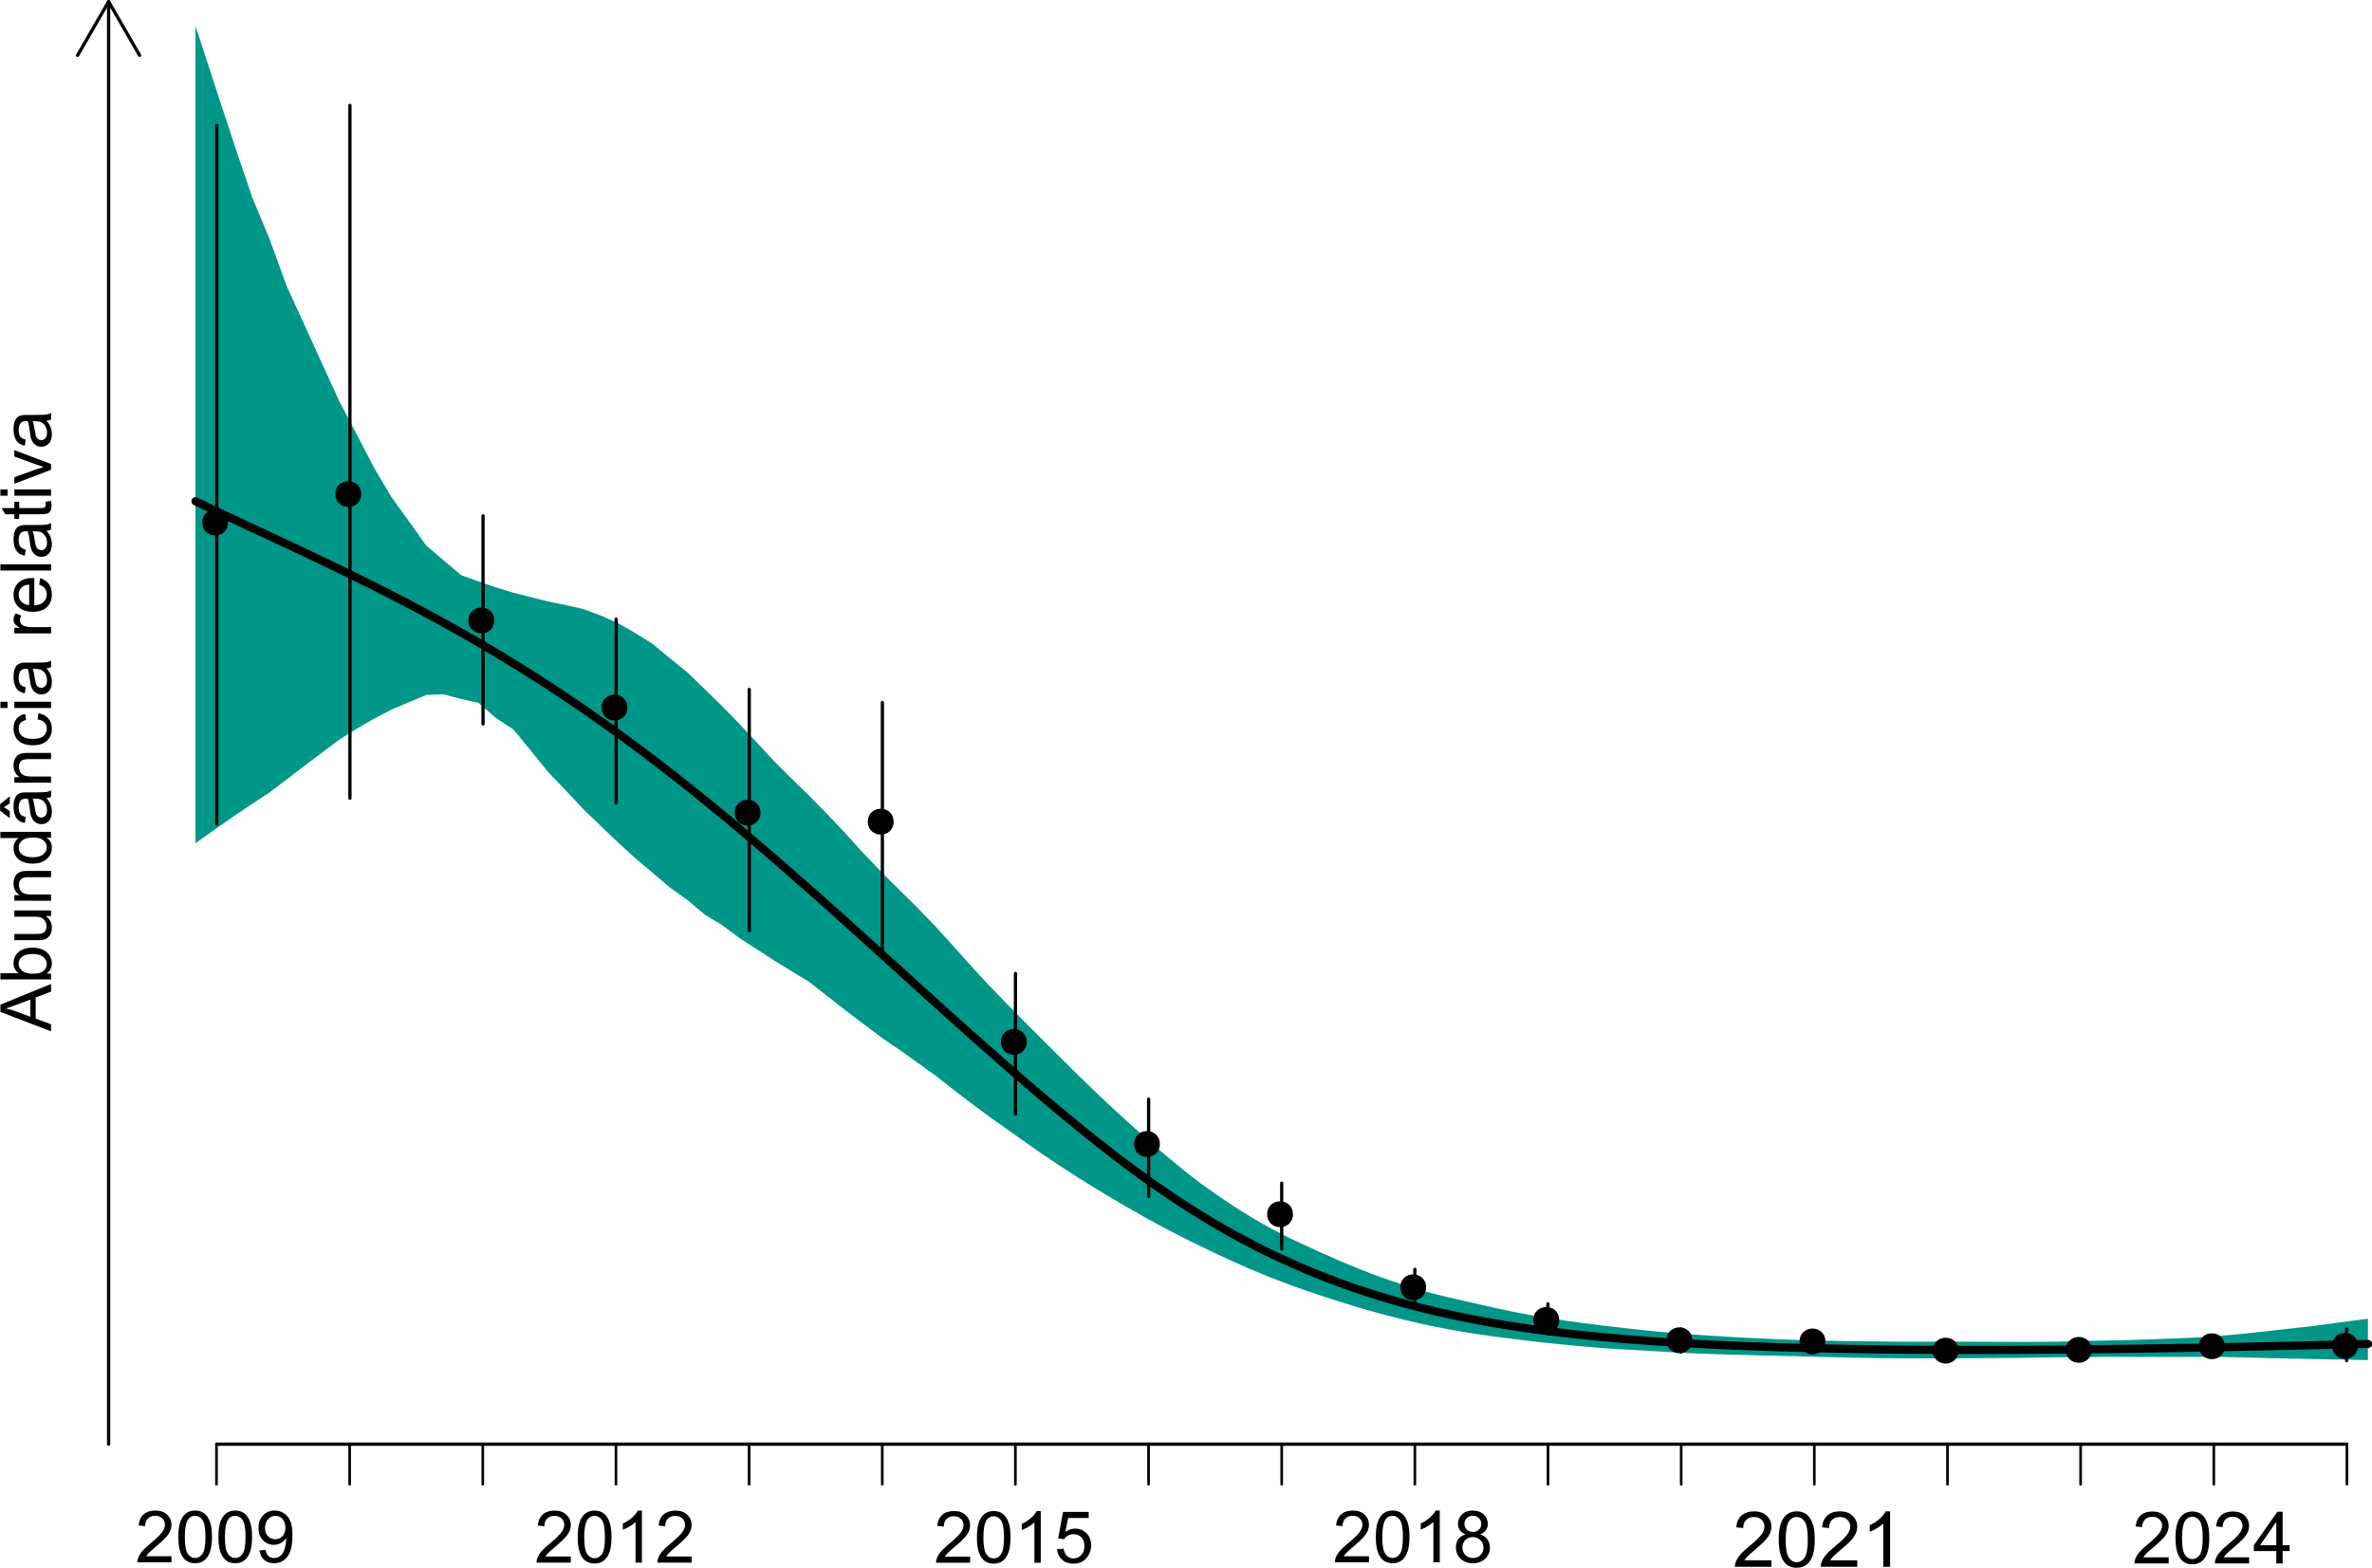 <?xml version="1.0" encoding="UTF-8" standalone="no"?>
<svg
   width="275.191"
   height="181.933"
   viewBox="0 0 275.191 181.933"
   version="1.1"
   id="svg118"
   xmlns:xlink="http://www.w3.org/1999/xlink"
   xmlns="http://www.w3.org/2000/svg"
   xmlns:svg="http://www.w3.org/2000/svg">
  <defs
     id="defs21">
    <g
       id="g21">
      <g
         id="glyph-0-0">
        <path
           d="M 6.039,-1.016 V 0 H 0.363 C 0.355,-0.254 0.395,-0.5 0.484,-0.734 0.629,-1.117 0.863,-1.5 1.18,-1.875 1.5,-2.25 1.957,-2.684 2.562,-3.176 3.492,-3.941 4.125,-4.547 4.453,-4.996 4.781,-5.441 4.945,-5.867 4.945,-6.266 c 0,-0.414 -0.148,-0.77 -0.449,-1.055 C 4.199,-7.609 3.809,-7.75 3.328,-7.75 c -0.508,0 -0.914,0.148 -1.219,0.453 -0.305,0.305 -0.461,0.727 -0.461,1.266 L 0.562,-6.141 C 0.637,-6.949 0.918,-7.566 1.398,-7.988 1.883,-8.414 2.535,-8.625 3.352,-8.625 c 0.824,0 1.477,0.227 1.957,0.688 0.48,0.453 0.723,1.023 0.723,1.695 0,0.348 -0.074,0.684 -0.211,1.016 -0.145,0.332 -0.375,0.684 -0.703,1.047 -0.324,0.371 -0.867,0.875 -1.625,1.516 -0.633,0.531 -1.039,0.891 -1.219,1.078 -0.18,0.191 -0.328,0.383 -0.445,0.57 z m 0,0"
           id="path1" />
      </g>
      <g
         id="glyph-0-1">
        <path
           d="M 0.5,-4.234 C 0.5,-5.25 0.602,-6.07 0.812,-6.688 1.02,-7.309 1.332,-7.785 1.742,-8.121 2.156,-8.457 2.672,-8.625 3.297,-8.625 c 0.461,0 0.867,0.094 1.215,0.277 0.348,0.188 0.633,0.453 0.863,0.805 0.223,0.348 0.402,0.773 0.531,1.277 0.129,0.5 0.195,1.18 0.195,2.031 0,1.008 -0.105,1.82 -0.312,2.438 -0.207,0.621 -0.516,1.098 -0.93,1.438 -0.41,0.336 -0.934,0.508 -1.562,0.508 -0.828,0 -1.477,-0.301 -1.949,-0.891 C 0.781,-1.461 0.5,-2.621 0.5,-4.234 m 1.082,0 c 0,1.41 0.164,2.348 0.496,2.812 0.328,0.469 0.734,0.703 1.219,0.703 0.484,0 0.895,-0.234 1.223,-0.703 0.332,-0.469 0.496,-1.406 0.496,-2.812 0,-1.414 -0.164,-2.355 -0.496,-2.82 C 4.191,-7.52 3.781,-7.75 3.289,-7.75 c -0.488,0 -0.875,0.203 -1.164,0.613 -0.359,0.523 -0.543,1.492 -0.543,2.902 z m 0,0"
           id="path2" />
      </g>
      <g
         id="glyph-0-2">
        <path
           d="m 0.656,-1.984 1.016,-0.094 c 0.082,0.477 0.246,0.82 0.492,1.035 0.238,0.215 0.551,0.324 0.93,0.324 0.324,0 0.609,-0.074 0.852,-0.227 0.246,-0.145 0.445,-0.344 0.602,-0.594 0.156,-0.246 0.285,-0.582 0.391,-1.004 0.105,-0.422 0.16,-0.852 0.16,-1.289 0,-0.047 -0.004,-0.117 -0.004,-0.211 -0.211,0.336 -0.5,0.609 -0.867,0.816 -0.363,0.211 -0.762,0.312 -1.188,0.312 -0.711,0 -1.312,-0.258 -1.805,-0.773 C 0.742,-4.203 0.5,-4.883 0.5,-5.727 0.5,-6.594 0.754,-7.297 1.27,-7.828 1.781,-8.359 2.426,-8.625 3.199,-8.625 c 0.559,0 1.07,0.152 1.531,0.453 0.465,0.301 0.816,0.727 1.055,1.285 0.242,0.555 0.363,1.363 0.363,2.418 0,1.098 -0.121,1.969 -0.359,2.621 -0.238,0.648 -0.594,1.145 -1.062,1.484 -0.473,0.34 -1.023,0.512 -1.656,0.512 -0.672,0 -1.223,-0.188 -1.648,-0.562 C 0.996,-0.785 0.742,-1.309 0.656,-1.984 M 4.977,-5.777 C 4.973,-6.383 4.812,-6.863 4.492,-7.219 4.168,-7.574 3.781,-7.75 3.328,-7.75 c -0.469,0 -0.879,0.191 -1.227,0.57 -0.348,0.387 -0.52,0.883 -0.52,1.492 0,0.547 0.164,0.988 0.496,1.332 0.328,0.34 0.734,0.512 1.219,0.512 0.488,0 0.891,-0.172 1.207,-0.512 0.312,-0.344 0.469,-0.816 0.473,-1.422 z m 0,0"
           id="path3" />
      </g>
      <g
         id="glyph-0-3">
        <path
           d="M 4.469,0 H 3.414 V -6.719 C 3.16,-6.477 2.828,-6.234 2.418,-5.992 2.004,-5.75 1.633,-5.57 1.305,-5.449 V -6.469 C 1.895,-6.746 2.41,-7.082 2.852,-7.477 3.293,-7.871 3.605,-8.254 3.789,-8.625 H 4.469 Z m 0,0"
           id="path4" />
      </g>
      <g
         id="glyph-0-4">
        <path
           d="m 0.5,-2.25 1.105,-0.094 c 0.082,0.539 0.273,0.945 0.57,1.215 0.301,0.273 0.66,0.41 1.082,0.41 0.508,0 0.938,-0.191 1.289,-0.578 0.352,-0.379 0.527,-0.891 0.527,-1.523 0,-0.598 -0.168,-1.074 -0.508,-1.422 C 4.23,-4.59 3.785,-4.762 3.242,-4.766 2.898,-4.762 2.594,-4.688 2.32,-4.531 2.047,-4.379 1.832,-4.18 1.676,-3.93 L 0.688,-4.062 1.516,-8.473 h 4.273 v 1.008 H 2.359 L 1.898,-5.156 c 0.516,-0.359 1.055,-0.539 1.625,-0.539 0.75,0 1.383,0.262 1.898,0.781 0.516,0.52 0.773,1.188 0.773,2 0,0.781 -0.23,1.453 -0.68,2.016 -0.555,0.695 -1.305,1.047 -2.258,1.047 -0.781,0 -1.418,-0.223 -1.914,-0.656 C 0.852,-0.945 0.57,-1.527 0.5,-2.25 Z m 0,0"
           id="path5" />
      </g>
      <g
         id="glyph-0-5">
        <path
           d="M 2.121,-4.656 C 1.684,-4.816 1.359,-5.047 1.148,-5.344 0.938,-5.641 0.832,-5.996 0.832,-6.41 c 0,-0.625 0.227,-1.148 0.676,-1.574 C 1.953,-8.41 2.551,-8.625 3.297,-8.625 c 0.75,0 1.355,0.219 1.812,0.652 0.457,0.438 0.688,0.969 0.688,1.59 0,0.402 -0.105,0.746 -0.316,1.043 -0.207,0.293 -0.527,0.523 -0.949,0.684 0.523,0.172 0.926,0.449 1.203,0.828 0.273,0.387 0.414,0.844 0.414,1.375 0,0.734 -0.262,1.352 -0.781,1.852 -0.52,0.496 -1.203,0.75 -2.051,0.75 -0.848,0 -1.531,-0.254 -2.051,-0.754 -0.52,-0.504 -0.781,-1.129 -0.781,-1.879 0,-0.559 0.145,-1.027 0.426,-1.402 0.285,-0.379 0.688,-0.633 1.211,-0.77 M 1.91,-6.445 c 0,0.406 0.129,0.738 0.395,0.996 0.258,0.258 0.598,0.387 1.016,0.387 0.406,0 0.742,-0.129 1,-0.383 0.262,-0.258 0.391,-0.57 0.391,-0.941 0,-0.387 -0.133,-0.711 -0.402,-0.977 C 4.043,-7.625 3.711,-7.758 3.312,-7.758 c -0.406,0 -0.738,0.129 -1.004,0.387 -0.266,0.258 -0.398,0.566 -0.398,0.926 m -0.34,3.969 c 0,0.301 0.07,0.59 0.215,0.871 0.141,0.281 0.355,0.5 0.637,0.652 0.281,0.156 0.582,0.234 0.906,0.234 0.504,0 0.922,-0.164 1.25,-0.488 0.328,-0.324 0.492,-0.734 0.492,-1.238 0,-0.504 -0.172,-0.926 -0.508,-1.258 -0.34,-0.332 -0.762,-0.5 -1.27,-0.5 -0.496,0 -0.906,0.164 -1.234,0.492 -0.324,0.328 -0.488,0.742 -0.488,1.234 z m 0,0"
           id="path6" />
      </g>
      <g
         id="glyph-0-6">
        <path
           d="M 3.879,0 V -2.055 H 0.152 v -0.969 l 3.918,-5.566 h 0.863 v 5.566 H 6.094 v 0.969 H 4.934 V 0 H 3.879 m 0,-3.023 v -3.875 l -2.691,3.875 z m 0,0"
           id="path7" />
      </g>
      <g
         id="glyph-1-0">
        <path
           d="M 0,0.016 -8.59,-3.281 V -4.508 L 0,-8.023 v 1.297 l -2.602,1 v 3.594 L 0,-1.188 V 0.016 M -3.527,-2.461 V -5.375 L -5.906,-4.477 C -6.629,-4.203 -7.223,-4 -7.688,-3.867 c 0.551,0.109 1.098,0.262 1.641,0.461 z m 0,0"
           id="path8" />
      </g>
      <g
         id="glyph-1-1">
        <path
           d="m 0,-1.766 v 0.98 h -8.59 v -1.055 h 3.066 c -0.559,-0.445 -0.84,-1.016 -0.84,-1.707 0,-0.379 0.078,-0.742 0.23,-1.086 0.156,-0.34 0.371,-0.621 0.652,-0.844 0.277,-0.219 0.617,-0.391 1.012,-0.516 0.395,-0.125 0.816,-0.188 1.266,-0.188 1.066,0 1.891,0.262 2.473,0.789 0.578,0.527 0.871,1.16 0.871,1.898 0,0.734 -0.309,1.312 -0.918,1.727 H 0 m -3.156,0.012 c 0.746,0 1.285,-0.098 1.617,-0.301 0.539,-0.332 0.812,-0.781 0.812,-1.352 0,-0.457 -0.199,-0.855 -0.602,-1.195 -0.398,-0.332 -0.996,-0.5 -1.789,-0.5 -0.812,0 -1.414,0.16 -1.797,0.48 -0.391,0.324 -0.582,0.711 -0.582,1.168 0,0.465 0.199,0.863 0.602,1.195 0.398,0.336 0.98,0.504 1.738,0.504 z m 0,0"
           id="path9" />
      </g>
      <g
         id="glyph-1-2">
        <path
           d="m 0,-4.867 h -0.914 c 0.703,0.484 1.055,1.141 1.055,1.973 0,0.367 -0.07,0.711 -0.211,1.027 -0.141,0.32 -0.316,0.555 -0.531,0.711 -0.211,0.152 -0.473,0.262 -0.781,0.324 -0.207,0.043 -0.535,0.062 -0.984,0.062 h -3.855 v -1.055 h 3.449 c 0.555,0 0.926,-0.02 1.117,-0.062 0.277,-0.066 0.492,-0.207 0.652,-0.422 0.156,-0.215 0.238,-0.48 0.238,-0.797 0,-0.316 -0.082,-0.613 -0.246,-0.891 -0.16,-0.277 -0.383,-0.473 -0.66,-0.59 -0.281,-0.113 -0.684,-0.172 -1.215,-0.172 H -6.223 V -5.812 H 0 Z m 0,0"
           id="path10" />
      </g>
      <g
         id="glyph-1-3">
        <path
           d="m 0,-0.789 -6.223,-0.004 v -0.949 h 0.887 c -0.684,-0.453 -1.027,-1.113 -1.027,-1.98 0,-0.371 0.066,-0.719 0.203,-1.031 0.133,-0.316 0.312,-0.551 0.527,-0.707 0.223,-0.156 0.48,-0.266 0.781,-0.328 0.195,-0.039 0.539,-0.059 1.027,-0.059 H 0 v 1.055 h -3.785 c -0.43,0 -0.75,0.043 -0.965,0.121 -0.211,0.086 -0.383,0.23 -0.508,0.438 -0.129,0.211 -0.191,0.453 -0.191,0.734 0,0.453 0.145,0.84 0.426,1.164 0.289,0.328 0.828,0.488 1.625,0.488 L 0,-1.844 Z m 0,0"
           id="path11" />
      </g>
      <g
         id="glyph-1-4">
        <path
           d="m 0,-4.828 h -0.785 c 0.617,0.395 0.926,0.977 0.926,1.742 0,0.496 -0.137,0.949 -0.41,1.367 -0.273,0.414 -0.656,0.738 -1.145,0.965 -0.492,0.23 -1.055,0.344 -1.691,0.344 -0.621,0 -1.184,-0.102 -1.691,-0.312 -0.504,-0.203 -0.891,-0.516 -1.164,-0.93 -0.266,-0.414 -0.402,-0.875 -0.402,-1.391 0,-0.375 0.078,-0.707 0.238,-1 0.156,-0.293 0.363,-0.531 0.617,-0.715 H -8.59 V -5.809 L 0,-5.805 v 0.977 m -3.105,3.332 c 0.797,0.004 1.395,-0.164 1.789,-0.504 0.395,-0.332 0.59,-0.73 0.59,-1.188 0,-0.461 -0.188,-0.852 -0.566,-1.176 -0.375,-0.32 -0.949,-0.48 -1.723,-0.48 -0.852,0 -1.477,0.164 -1.875,0.492 -0.398,0.328 -0.602,0.73 -0.602,1.211 0,0.469 0.195,0.859 0.578,1.176 0.383,0.312 0.984,0.473 1.809,0.469 z m 0,0"
           id="path12" />
      </g>
      <g
         id="glyph-1-5">
        <path
           d="m -0.766,-4.852 c 0.332,0.391 0.566,0.766 0.703,1.129 0.133,0.359 0.203,0.75 0.203,1.16 0,0.688 -0.168,1.211 -0.5,1.578 -0.336,0.367 -0.762,0.551 -1.281,0.551 -0.305,0 -0.582,-0.07 -0.836,-0.207 -0.25,-0.141 -0.453,-0.32 -0.605,-0.547 -0.152,-0.223 -0.266,-0.477 -0.348,-0.758 -0.051,-0.207 -0.105,-0.52 -0.156,-0.938 -0.102,-0.852 -0.223,-1.477 -0.363,-1.883 -0.145,0 -0.234,-0.004 -0.277,-0.004 -0.426,0 -0.73,0.098 -0.906,0.301 -0.238,0.266 -0.359,0.668 -0.359,1.199 0,0.496 0.09,0.863 0.262,1.098 0.176,0.238 0.484,0.414 0.926,0.523 l -0.141,1.031 c -0.441,-0.09 -0.801,-0.246 -1.07,-0.461 -0.273,-0.215 -0.48,-0.523 -0.629,-0.934 -0.145,-0.402 -0.219,-0.875 -0.219,-1.41 0,-0.531 0.062,-0.961 0.188,-1.297 0.125,-0.328 0.281,-0.574 0.473,-0.73 0.188,-0.156 0.43,-0.266 0.719,-0.328 0.18,-0.035 0.5,-0.051 0.969,-0.051 h 1.41 c 0.977,0 1.598,-0.023 1.859,-0.07 C -0.488,-5.941 -0.238,-6.031 0,-6.164 V -5.062 c -0.219,0.109 -0.473,0.18 -0.766,0.211 m -2.355,0.086 c 0.156,0.387 0.289,0.961 0.395,1.727 0.066,0.434 0.137,0.738 0.211,0.918 0.082,0.18 0.195,0.32 0.344,0.414 0.152,0.102 0.32,0.148 0.5,0.148 0.285,0 0.52,-0.105 0.707,-0.32 0.188,-0.211 0.281,-0.523 0.281,-0.934 0,-0.406 -0.09,-0.766 -0.27,-1.086 -0.176,-0.312 -0.418,-0.547 -0.727,-0.695 -0.238,-0.113 -0.59,-0.168 -1.055,-0.172 h -0.387 m -4.871,1.449 0.996,0.66 v 1.207 l -1.641,-1.266 v -1.125 l 1.641,-1.316 v 1.195 z m 0,0"
           id="path13" />
      </g>
      <g
         id="glyph-1-6">
        <path
           d="m -2.277,-4.852 0.133,-1.039 c 0.715,0.117 1.273,0.406 1.68,0.871 0.402,0.469 0.605,1.043 0.605,1.723 0,0.852 -0.277,1.535 -0.836,2.051 -0.555,0.52 -1.352,0.777 -2.391,0.777 -0.672,0 -1.262,-0.113 -1.766,-0.336 -0.504,-0.223 -0.883,-0.559 -1.133,-1.016 -0.254,-0.453 -0.379,-0.949 -0.379,-1.484 0,-0.676 0.172,-1.227 0.512,-1.656 0.344,-0.43 0.828,-0.707 1.457,-0.828 l 0.16,1.023 c -0.418,0.102 -0.734,0.273 -0.945,0.52 -0.211,0.25 -0.316,0.547 -0.316,0.898 0,0.535 0.191,0.965 0.57,1.297 0.383,0.332 0.984,0.496 1.809,0.496 0.836,0 1.445,-0.156 1.824,-0.477 0.375,-0.32 0.566,-0.738 0.566,-1.258 0,-0.41 -0.125,-0.758 -0.379,-1.035 C -1.359,-4.602 -1.75,-4.777 -2.277,-4.852 Z m 0,0"
           id="path14" />
      </g>
      <g
         id="glyph-1-7">
        <path
           d="M -7.375,-0.797 H -8.59 V -1.852 H -7.375 v 1.055 m 7.375,0 H -6.223 V -1.852 H 0 Z m 0,0"
           id="path15" />
      </g>
      <g
         id="glyph-1-8">
        <path
           d="m -0.766,-4.852 c 0.332,0.391 0.566,0.766 0.703,1.129 0.133,0.359 0.203,0.75 0.203,1.16 0,0.688 -0.168,1.211 -0.5,1.578 -0.336,0.367 -0.762,0.551 -1.281,0.551 -0.305,0 -0.582,-0.07 -0.836,-0.207 -0.25,-0.141 -0.453,-0.32 -0.605,-0.547 -0.152,-0.223 -0.266,-0.477 -0.348,-0.758 -0.051,-0.207 -0.105,-0.52 -0.156,-0.938 -0.102,-0.852 -0.223,-1.477 -0.363,-1.883 -0.145,0 -0.234,-0.004 -0.277,-0.004 -0.426,0 -0.73,0.098 -0.906,0.301 -0.238,0.266 -0.359,0.668 -0.359,1.199 0,0.496 0.09,0.863 0.262,1.098 0.176,0.238 0.484,0.414 0.926,0.523 l -0.141,1.031 c -0.441,-0.09 -0.801,-0.246 -1.07,-0.461 -0.273,-0.215 -0.48,-0.523 -0.629,-0.934 -0.145,-0.402 -0.219,-0.875 -0.219,-1.41 0,-0.531 0.062,-0.961 0.188,-1.297 0.125,-0.328 0.281,-0.574 0.473,-0.73 0.188,-0.156 0.43,-0.266 0.719,-0.328 0.18,-0.035 0.5,-0.051 0.969,-0.051 h 1.41 c 0.977,0 1.598,-0.023 1.859,-0.07 C -0.488,-5.941 -0.238,-6.031 0,-6.164 V -5.062 c -0.219,0.109 -0.473,0.18 -0.766,0.211 m -2.355,0.086 c 0.156,0.387 0.289,0.961 0.395,1.727 0.066,0.434 0.137,0.738 0.211,0.918 0.082,0.18 0.195,0.32 0.344,0.414 0.152,0.102 0.32,0.148 0.5,0.148 0.285,0 0.52,-0.105 0.707,-0.32 0.188,-0.211 0.281,-0.523 0.281,-0.934 0,-0.406 -0.09,-0.766 -0.27,-1.086 -0.176,-0.312 -0.418,-0.547 -0.727,-0.695 -0.238,-0.113 -0.59,-0.168 -1.055,-0.172 z m 0,0"
           id="path16" />
      </g>
      <g
         id="glyph-1-9" />
      <g
         id="glyph-1-10">
        <path
           d="m 0,-0.781 h -6.223 v -0.949 h 0.941 c -0.438,-0.238 -0.73,-0.465 -0.871,-0.668 -0.141,-0.207 -0.211,-0.43 -0.211,-0.68 0,-0.352 0.113,-0.715 0.34,-1.082 l 0.977,0.363 c -0.148,0.258 -0.227,0.516 -0.227,0.773 0,0.23 0.07,0.438 0.207,0.621 0.141,0.184 0.332,0.316 0.578,0.391 0.375,0.117 0.785,0.176 1.23,0.176 H 0 Z m 0,0"
           id="path17" />
      </g>
      <g
         id="glyph-1-11">
        <path
           d="m -2.004,-5.051 0.137,-1.09 c 0.637,0.172 1.129,0.492 1.48,0.953 0.352,0.469 0.527,1.062 0.527,1.781 0,0.914 -0.281,1.633 -0.84,2.168 -0.562,0.531 -1.348,0.797 -2.359,0.797 -1.047,0 -1.859,-0.27 -2.438,-0.809 -0.578,-0.539 -0.867,-1.234 -0.867,-2.098 0,-0.832 0.285,-1.512 0.848,-2.035 0.57,-0.531 1.367,-0.793 2.395,-0.793 0.062,0 0.156,0.004 0.281,0.004 l -0.004,4.641 c 0.688,-0.035 1.211,-0.23 1.574,-0.578 0.363,-0.348 0.543,-0.781 0.543,-1.301 0,-0.387 -0.102,-0.715 -0.305,-0.988 -0.203,-0.273 -0.527,-0.492 -0.973,-0.652 m -1.707,3.461 0.004,-3.473 c -0.523,0.047 -0.918,0.18 -1.18,0.398 -0.406,0.336 -0.609,0.773 -0.609,1.305 0,0.488 0.164,0.895 0.488,1.223 0.324,0.332 0.758,0.512 1.297,0.547 z m 0,0"
           id="path18" />
      </g>
      <g
         id="glyph-1-12">
        <path
           d="M 0,-0.766 -8.59,-0.77 V -1.824 L 0,-1.82 Z m 0,0"
           id="path19" />
      </g>
      <g
         id="glyph-1-13">
        <path
           d="m -0.941,-3.094 0.93,-0.152 c 0.062,0.297 0.094,0.562 0.094,0.797 0,0.383 -0.062,0.68 -0.18,0.891 -0.121,0.211 -0.281,0.359 -0.48,0.445 -0.195,0.086 -0.609,0.129 -1.242,0.129 h -3.582 v 0.773 h -0.82 v -0.773 h -1.543 l -0.633,-1.051 h 2.176 V -3.094 h 0.82 v 1.059 l 3.641,0.004 c 0.301,0 0.492,-0.02 0.578,-0.059 0.086,-0.035 0.156,-0.098 0.207,-0.18 0.051,-0.086 0.074,-0.203 0.074,-0.363 0,-0.117 -0.012,-0.27 -0.039,-0.461 z m 0,0"
           id="path20" />
      </g>
      <g
         id="glyph-1-14">
        <path
           d="m 0,-2.52 -6.223,2.367 v -1.113 l 3.727,-1.336 C -2.094,-2.746 -1.676,-2.879 -1.242,-3 -1.57,-3.094 -1.965,-3.223 -2.426,-3.391 L -6.223,-4.773 V -5.859 L 0,-3.504 Z m 0,0"
           id="path21" />
      </g>
    </g>
  </defs>
  <g
     id="g118"
     transform="translate(-45,-28.612)">
    <path
       fill-rule="nonzero"
       fill="#009688"
       fill-opacity="1"
       d="m 67.68,126.453 0.508,-0.355 1.008,-0.711 0.508,-0.355 0.449,-0.316 0.055,-0.039 0.504,-0.355 0.508,-0.359 1.008,-0.711 0.504,-0.336 0.508,-0.332 1.008,-0.672 0.508,-0.336 1.008,-0.672 0.508,-0.336 0.504,-0.383 0.504,-0.379 0.504,-0.383 0.508,-0.383 0.504,-0.383 0.504,-0.387 0.508,-0.383 0.504,-0.387 0.504,-0.383 0.508,-0.383 0.504,-0.387 0.504,-0.383 0.508,-0.379 0.504,-0.375 1.008,-0.758 0.508,-0.316 0.504,-0.316 0.238,-0.148 0.266,-0.168 0.508,-0.316 1.008,-0.586 0.508,-0.293 0.504,-0.293 0.504,-0.266 0.504,-0.262 0.508,-0.266 0.504,-0.266 0.504,-0.211 0.508,-0.215 1.008,-0.422 0.508,-0.215 1.008,-0.422 0.504,-0.215 0.508,-0.016 1.008,-0.039 0.508,-0.016 0.504,0.133 0.504,0.137 0.508,0.133 0.504,0.133 1.008,0.227 0.508,0.109 0.504,0.113 0.504,0.441 0.023,0.019 0.484,0.422 1.008,0.883 0.508,0.328 0.504,0.332 1.008,0.656 0.508,0.613 0.504,0.617 0.504,0.613 0.508,0.613 1.008,1.25 0.508,0.625 0.504,0.625 1.008,1.055 0.508,0.523 0.504,0.527 0.504,0.539 0.508,0.543 0.504,0.539 0.504,0.543 0.508,0.484 0.504,0.488 0.504,0.484 0.508,0.488 0.504,0.48 1.008,0.969 0.316,0.297 0.191,0.184 0.504,0.461 0.504,0.457 0.508,0.461 0.504,0.457 0.504,0.426 0.508,0.43 0.504,0.426 1.008,0.859 0.508,0.43 0.504,0.426 0.504,0.43 0.508,0.359 0.504,0.363 0.504,0.359 0.508,0.359 1.512,1.277 0.508,0.426 0.504,0.309 0.504,0.305 0.508,0.305 0.504,0.309 0.504,0.375 0.508,0.375 1.008,0.75 0.504,0.328 0.508,0.324 0.098,0.062 0.406,0.262 0.504,0.324 0.508,0.328 1.008,0.656 0.508,0.328 0.504,0.309 0.504,0.312 0.504,0.309 0.508,0.309 1.008,0.617 0.508,0.309 0.504,0.309 0.504,0.395 0.508,0.398 0.504,0.395 0.504,0.398 0.504,0.395 0.508,0.395 1.008,0.789 0.508,0.383 1.008,0.766 0.508,0.387 1.008,0.758 0.508,0.379 0.504,0.379 0.391,0.297 0.113,0.078 0.504,0.344 0.508,0.344 1.008,0.688 0.508,0.363 0.504,0.359 0.504,0.363 0.508,0.359 1.008,0.727 0.504,0.359 0.508,0.363 1.008,0.797 0.508,0.398 0.504,0.398 0.504,0.387 0.508,0.383 1.008,0.766 0.504,0.379 0.508,0.379 0.504,0.375 0.504,0.379 0.508,0.359 0.504,0.359 0.504,0.355 0.508,0.359 0.504,0.359 0.504,0.355 0.176,0.125 0.328,0.234 0.508,0.359 0.504,0.355 0.504,0.352 0.508,0.355 0.504,0.355 0.504,0.34 0.508,0.344 1.008,0.68 0.504,0.328 0.508,0.324 0.504,0.328 0.504,0.324 0.508,0.32 0.504,0.316 0.504,0.32 0.508,0.316 1.512,0.914 0.508,0.305 1.008,0.594 0.508,0.297 0.504,0.297 0.504,0.285 0.508,0.285 0.504,0.289 0.504,0.285 0.469,0.266 0.039,0.019 0.504,0.273 0.504,0.27 0.504,0.273 0.508,0.273 0.504,0.262 0.504,0.258 0.508,0.262 0.504,0.262 0.504,0.25 0.508,0.25 0.504,0.246 0.504,0.25 0.504,0.242 0.508,0.242 0.504,0.242 0.504,0.238 0.508,0.234 0.504,0.234 0.504,0.23 0.508,0.234 1.008,0.438 0.504,0.223 0.508,0.219 1.008,0.414 0.508,0.207 0.504,0.207 0.504,0.191 0.508,0.195 0.25,0.094 0.254,0.098 0.504,0.195 0.504,0.18 0.508,0.18 0.504,0.18 0.504,0.184 0.508,0.168 0.504,0.172 0.504,0.168 0.508,0.172 0.504,0.16 1.008,0.328 0.508,0.16 1.008,0.312 0.508,0.156 0.504,0.152 0.504,0.148 0.508,0.145 1.008,0.289 0.504,0.133 0.508,0.137 1.008,0.266 0.508,0.125 0.504,0.125 0.504,0.121 0.508,0.125 0.504,0.113 0.039,0.012 0.465,0.105 0.508,0.113 0.504,0.113 1.008,0.203 0.508,0.102 0.504,0.105 0.504,0.09 0.508,0.09 1.008,0.18 0.508,0.078 0.504,0.082 1.008,0.156 0.508,0.07 0.504,0.074 0.504,0.07 0.508,0.07 0.504,0.066 0.504,0.062 0.508,0.066 0.504,0.066 0.504,0.062 0.504,0.059 0.508,0.062 1.008,0.117 0.508,0.055 0.504,0.055 0.328,0.035 0.176,0.019 0.508,0.051 1.512,0.152 0.508,0.047 1.008,0.094 0.508,0.051 1.008,0.086 0.508,0.043 0.504,0.043 0.504,0.031 0.504,0.035 0.508,0.035 0.504,0.035 0.504,0.027 0.508,0.027 1.008,0.055 0.508,0.027 0.504,0.031 1.008,0.055 0.508,0.031 1.008,0.062 0.508,0.031 1.008,0.055 0.117,0.004 0.391,0.023 0.504,0.027 1.008,0.039 0.508,0.023 0.504,0.019 0.504,0.016 0.508,0.019 1.008,0.031 0.508,0.016 0.504,0.012 0.504,0.016 0.508,0.012 0.504,0.016 0.504,0.012 0.504,0.016 0.508,0.016 1.008,0.023 0.508,0.012 0.504,0.012 0.504,0.008 0.508,0.012 0.504,0.012 0.504,0.008 0.504,0.016 0.508,0.012 0.504,0.016 0.504,0.012 0.406,0.012 0.102,0.004 1.008,0.023 0.508,0.016 1.008,0.023 0.504,0.008 0.508,0.012 0.504,0.008 0.504,0.012 0.508,0.008 0.504,0.012 0.504,0.008 0.508,0.008 1.512,0.023 0.508,0.004 1.008,0.008 0.508,0.004 0.504,0.004 h 1.012 l 0.504,0.004 0.504,-0.004 h 2.02 l 0.508,-0.004 h 0.504 l 0.504,-0.004 0.508,-0.004 h 0.504 l 1.008,-0.008 h 0.508 l 1.008,-0.008 0.508,-0.004 h 0.504 l 0.504,-0.004 0.508,-0.004 1.008,-0.008 0.508,-0.004 1.008,-0.008 0.504,-0.008 0.508,-0.008 1.008,-0.016 0.508,-0.008 1.008,-0.016 0.508,-0.008 0.504,-0.004 0.504,-0.008 0.504,-0.004 0.508,-0.004 0.48,-0.008 h 0.023 l 0.504,-0.004 h 0.508 l 1.008,-0.008 0.508,-0.004 h 1.008 l 0.504,-0.004 h 2.023 l 0.504,0.004 h 2.02 l 0.504,0.004 h 0.508 l 0.504,0.004 H 298 l 0.504,0.004 0.508,-0.004 h 0.504 l 0.504,-0.004 h 1.785 l 0.234,0.004 h 0.508 l 0.504,0.012 0.504,0.008 0.508,0.012 0.504,0.008 0.504,0.016 0.504,0.012 0.508,0.016 1.008,0.023 0.508,0.016 1.008,0.023 0.508,0.012 0.504,0.012 0.504,0.008 0.508,0.012 0.504,0.012 0.504,0.008 0.504,0.012 0.508,0.008 0.504,0.012 0.504,0.008 0.508,0.012 0.504,0.008 0.504,0.012 0.508,0.008 0.504,0.008 0.504,0.012 0.504,0.008 h 0.055 l 0.453,0.008 0.504,0.012 0.504,0.008 0.508,0.008 0.504,0.012 v -4.797 l -0.504,0.066 -0.508,0.066 -1.008,0.133 -0.453,0.059 -0.055,0.008 -0.504,0.066 -0.504,0.07 -0.504,0.066 -0.508,0.066 -0.504,0.07 -0.504,0.062 -0.508,0.066 -1.008,0.125 -0.508,0.059 -1.008,0.109 -0.504,0.059 -0.508,0.055 -0.504,0.055 -0.504,0.059 -0.508,0.055 -1.008,0.117 -0.508,0.055 -0.504,0.059 -0.504,0.051 -0.508,0.051 -0.504,0.055 -0.504,0.051 -0.504,0.043 -0.508,0.043 -0.504,0.047 -0.504,0.043 -0.508,0.035 -0.234,0.019 -0.27,0.016 -0.504,0.039 -0.508,0.035 -1.512,0.082 -0.508,0.027 -1.008,0.039 -0.508,0.016 -1.008,0.039 -0.508,0.019 -1.008,0.039 -0.504,0.016 -0.508,0.019 -0.504,0.016 -0.504,0.019 -0.508,0.012 -0.504,0.008 -0.504,0.012 -0.508,0.012 -1.008,0.016 -0.504,0.012 -0.508,0.008 -1.008,0.023 -0.508,0.012 -0.504,0.016 h -0.023 l -0.48,0.012 -0.508,0.012 -1.512,0.035 -0.508,0.008 -1.008,0.008 -0.508,0.008 h -0.504 l -0.504,0.004 h -0.508 l -0.504,0.004 h -0.504 l -0.504,-0.004 h -0.508 l -0.504,-0.004 h -0.504 l -0.508,-0.004 h -0.504 l -0.504,-0.004 h -1.012 l -0.504,-0.004 h -0.508 l -1.512,-0.012 -0.508,-0.004 h -2.02 l -0.504,0.004 -0.508,0.004 h -0.504 l -0.504,0.004 h -2.02 l -0.508,-0.004 -1.008,-0.008 -0.508,-0.008 -1.008,-0.008 -0.504,-0.008 -0.508,-0.004 -0.504,-0.004 -0.504,-0.008 -0.508,-0.004 -1.008,-0.016 -0.508,-0.008 -1.008,-0.016 -0.504,-0.012 -0.508,-0.008 -0.504,-0.012 -0.504,-0.008 h -0.102 l -0.406,-0.016 -1.008,-0.031 -0.508,-0.016 -0.504,-0.016 -1.008,-0.039 -0.508,-0.023 -0.504,-0.019 -0.504,-0.023 -0.508,-0.023 -1.008,-0.047 -0.508,-0.023 -0.504,-0.027 -0.504,-0.023 -0.504,-0.027 -0.508,-0.027 -1.008,-0.055 -0.508,-0.027 -0.504,-0.035 -0.504,-0.031 -0.508,-0.031 -0.504,-0.031 -0.504,-0.035 -0.508,-0.039 -0.504,-0.035 -1.008,-0.078 -0.391,-0.031 -0.117,-0.008 -1.008,-0.078 -0.508,-0.047 -0.504,-0.047 -0.504,-0.043 -0.508,-0.047 -0.504,-0.051 -0.504,-0.055 -0.504,-0.051 -0.508,-0.051 -0.504,-0.059 -0.504,-0.055 -0.508,-0.059 -1.008,-0.117 -0.508,-0.059 -0.504,-0.062 -0.504,-0.059 -0.504,-0.066 -0.508,-0.062 -1.008,-0.125 -0.508,-0.07 -0.504,-0.066 -0.504,-0.07 -0.508,-0.066 -0.504,-0.078 -0.504,-0.074 -0.504,-0.078 -0.508,-0.074 -0.176,-0.031 -0.328,-0.055 -0.504,-0.082 -0.508,-0.086 -0.504,-0.082 -0.504,-0.094 -0.508,-0.098 -1.008,-0.188 -0.504,-0.109 -0.508,-0.105 -1.008,-0.219 -0.508,-0.113 -1.008,-0.227 -0.508,-0.117 -1.512,-0.34 -0.508,-0.117 -0.504,-0.113 -0.504,-0.117 -0.508,-0.117 -0.504,-0.113 -0.504,-0.133 -0.508,-0.129 -1.008,-0.258 -0.504,-0.148 -0.508,-0.148 -0.465,-0.137 -0.039,-0.012 -0.504,-0.145 -0.508,-0.164 -1.008,-0.328 -0.508,-0.164 -0.504,-0.176 -0.504,-0.18 -0.508,-0.176 -0.504,-0.18 -1.008,-0.391 -0.508,-0.195 -0.504,-0.195 -0.504,-0.211 -0.508,-0.211 -0.504,-0.211 -0.504,-0.207 -0.508,-0.223 -0.504,-0.227 -1.008,-0.445 -0.508,-0.23 -1.008,-0.461 -0.508,-0.234 -0.504,-0.234 -0.504,-0.238 -0.508,-0.238 -0.504,-0.238 -0.504,-0.258 -0.254,-0.129 -0.25,-0.129 -0.508,-0.258 -0.504,-0.262 -0.504,-0.289 -0.508,-0.289 -1.008,-0.578 -0.508,-0.312 -0.504,-0.309 -1.008,-0.625 -0.508,-0.336 -1.008,-0.68 -0.508,-0.336 -0.504,-0.355 -0.504,-0.359 -0.508,-0.355 -0.504,-0.355 -1.008,-0.789 -0.508,-0.395 -0.504,-0.395 -0.504,-0.418 -0.508,-0.414 -1.008,-0.828 -0.508,-0.434 -0.504,-0.438 -1.008,-0.867 -0.039,-0.031 -0.469,-0.422 -1.008,-0.906 -0.508,-0.457 -0.504,-0.453 -0.504,-0.465 -0.508,-0.461 -0.504,-0.465 -0.504,-0.461 -0.508,-0.477 -0.504,-0.48 -1.008,-0.953 -0.508,-0.492 -0.504,-0.496 -0.504,-0.492 -0.508,-0.496 -0.504,-0.5 -0.504,-0.504 -0.508,-0.5 -0.504,-0.504 -0.504,-0.5 -0.504,-0.504 -0.508,-0.5 -1.008,-1.008 -0.508,-0.504 -0.504,-0.504 -0.504,-0.508 -0.508,-0.516 -0.328,-0.336 -0.176,-0.18 -1.008,-1.031 -0.508,-0.523 -1.008,-1.047 -0.508,-0.52 -0.504,-0.551 -0.504,-0.547 -0.508,-0.551 -0.504,-0.551 -0.504,-0.562 -0.504,-0.566 -0.508,-0.562 -0.504,-0.566 -0.504,-0.559 -0.508,-0.559 -0.504,-0.555 -0.504,-0.559 -0.508,-0.523 -1.512,-1.57 -0.508,-0.504 -1.008,-1 -0.508,-0.5 -1.008,-1 -0.508,-0.5 -0.504,-0.5 -0.113,-0.117 -0.391,-0.406 -0.504,-0.527 -0.508,-0.527 -0.504,-0.531 -0.504,-0.527 -0.508,-0.559 -0.504,-0.559 -0.504,-0.555 -0.508,-0.559 -1.008,-1.07 -0.508,-0.535 -0.504,-0.535 -0.504,-0.516 -0.504,-0.512 -0.508,-0.516 -0.504,-0.516 -0.504,-0.492 -0.508,-0.492 -0.504,-0.492 -0.504,-0.488 -0.508,-0.504 -0.504,-0.508 -1.008,-1.008 -0.508,-0.543 -0.504,-0.539 -0.504,-0.543 -0.508,-0.543 -0.504,-0.539 -0.406,-0.434 -0.098,-0.105 -0.508,-0.543 -0.504,-0.539 -1.008,-1.047 -0.508,-0.527 -0.504,-0.523 -0.504,-0.492 -0.508,-0.488 -0.504,-0.488 -0.504,-0.492 -0.508,-0.488 -1.512,-1.465 -0.508,-0.406 -1.008,-0.82 -0.508,-0.41 -0.504,-0.414 -0.504,-0.418 -0.508,-0.418 -0.504,-0.418 -0.504,-0.316 -0.504,-0.32 -0.508,-0.316 -0.504,-0.32 -0.504,-0.285 -0.508,-0.289 -0.504,-0.285 -0.504,-0.289 -0.191,-0.082 -0.316,-0.141 -1.512,-0.668 -0.508,-0.184 -1.008,-0.375 -0.508,-0.188 -1.008,-0.227 -0.508,-0.113 -0.504,-0.113 -0.504,-0.102 -0.508,-0.105 -1.008,-0.203 -0.504,-0.129 -0.508,-0.129 -0.504,-0.125 -0.504,-0.129 -0.508,-0.125 -0.504,-0.129 -0.504,-0.125 -0.508,-0.125 -1.512,-0.469 -0.508,-0.156 -0.504,-0.172 -0.504,-0.176 -0.484,-0.164 -0.023,-0.008 -0.504,-0.172 -0.504,-0.18 L 99.5,95.715 98.996,95.531 98.492,95.352 97.988,94.922 97.48,94.492 96.473,93.633 95.965,93.207 94.957,92.348 94.449,91.918 92.938,89.797 92.43,89.086 91.422,87.688 90.914,86.984 90.41,86.285 89.906,85.434 89.398,84.582 88.391,82.879 87.887,81.902 87.379,80.93 86.371,78.977 85.863,78.02 85.598,77.508 85.359,77.059 84.855,76.098 84.348,75.137 82.836,71.832 82.328,70.73 81.32,68.504 80.812,67.395 80.309,66.281 79.805,65.18 79.297,64.078 78.793,62.977 78.289,61.879 77.781,60.492 76.773,57.719 76.27,56.336 75.762,55.121 75.258,53.902 74.754,52.688 74.246,51.473 73.238,48.488 72.73,47 72.227,45.508 71.219,42.438 70.711,40.906 70.207,39.371 70.152,39.207 69.703,37.824 69.195,36.273 68.188,33.172 67.68,31.621 Z m 0,0"
       id="path22" />
    <path
       fill="none"
       stroke-width="2.25"
       stroke-linecap="round"
       stroke-linejoin="round"
       stroke="#000000"
       stroke-opacity="1"
       stroke-miterlimit="10"
       d="m 67.68,86.781 0.508,0.242 0.504,0.238 0.504,0.242 0.508,0.238 0.449,0.211 0.055,0.027 0.504,0.238 0.508,0.238 0.504,0.234 1.008,0.477 0.508,0.234 0.504,0.238 0.504,0.234 0.508,0.234 0.504,0.238 0.504,0.234 0.508,0.238 0.504,0.234 0.504,0.238 0.504,0.234 0.508,0.238 0.504,0.238 0.504,0.234 0.508,0.238 0.504,0.238 0.504,0.242 0.508,0.238 0.504,0.238 0.504,0.242 0.508,0.242 1.008,0.484 0.504,0.246 0.508,0.246 0.504,0.246 0.238,0.113 0.266,0.133 0.508,0.25 1.008,0.5 0.508,0.25 1.512,0.762 0.508,0.258 0.504,0.258 0.504,0.262 0.508,0.262 1.008,0.523 0.508,0.266 1.512,0.809 0.508,0.273 1.008,0.547 0.508,0.281 0.504,0.277 0.504,0.281 0.508,0.285 1.008,0.57 0.504,0.289 0.508,0.293 1.008,0.586 0.023,0.012 0.484,0.285 1.008,0.602 0.508,0.301 0.504,0.309 0.504,0.305 0.504,0.312 0.508,0.312 0.504,0.312 0.504,0.316 0.508,0.32 0.504,0.32 0.504,0.324 0.508,0.324 1.008,0.656 0.504,0.332 0.508,0.336 0.504,0.336 0.504,0.34 0.508,0.344 1.008,0.688 0.508,0.352 1.008,0.703 0.508,0.355 1.008,0.719 0.504,0.363 0.316,0.227 0.191,0.137 0.504,0.367 0.504,0.371 0.508,0.371 1.008,0.75 0.508,0.379 1.008,0.766 0.504,0.387 0.508,0.387 1.008,0.781 0.508,0.395 1.008,0.797 0.508,0.398 0.504,0.402 1.008,0.812 0.508,0.41 0.504,0.41 0.504,0.414 0.508,0.414 0.504,0.414 0.504,0.418 0.508,0.422 1.008,0.844 0.504,0.426 0.508,0.43 0.098,0.082 0.406,0.344 0.504,0.43 0.508,0.434 1.008,0.867 0.508,0.438 1.008,0.875 0.504,0.441 0.508,0.441 0.504,0.441 0.504,0.445 0.508,0.445 1.008,0.891 0.508,0.449 1.008,0.898 0.504,0.453 0.508,0.453 0.504,0.449 0.504,0.453 0.508,0.457 1.008,0.906 0.508,0.457 1.008,0.914 0.508,0.457 0.504,0.457 0.391,0.352 0.113,0.105 0.504,0.457 0.508,0.457 1.008,0.914 0.508,0.461 1.008,0.914 0.508,0.457 1.512,1.371 0.508,0.457 0.504,0.453 0.504,0.457 0.508,0.453 1.008,0.906 0.508,0.453 0.504,0.453 1.008,0.898 0.508,0.449 0.504,0.449 0.504,0.445 0.508,0.445 1.008,0.891 0.508,0.441 0.504,0.441 0.504,0.438 0.176,0.152 0.328,0.285 0.508,0.438 1.008,0.867 0.508,0.434 0.504,0.43 0.504,0.426 0.508,0.426 0.504,0.426 1.008,0.844 0.508,0.418 1.008,0.828 0.508,0.414 0.504,0.41 0.504,0.406 0.508,0.402 0.504,0.402 1.008,0.797 0.508,0.391 0.504,0.391 0.504,0.387 0.508,0.383 0.504,0.379 0.504,0.375 0.508,0.371 0.504,0.371 0.504,0.363 0.469,0.332 0.039,0.027 0.504,0.359 0.504,0.352 0.504,0.348 0.508,0.348 1.008,0.68 0.508,0.332 0.504,0.328 0.504,0.324 0.508,0.32 0.504,0.316 0.504,0.312 0.504,0.309 0.508,0.305 0.504,0.301 0.504,0.293 0.508,0.293 0.504,0.289 0.504,0.281 0.508,0.277 0.504,0.277 0.504,0.27 0.504,0.266 0.508,0.262 0.504,0.262 0.504,0.254 0.508,0.25 0.504,0.246 0.504,0.242 0.508,0.238 0.25,0.117 0.254,0.117 0.504,0.23 0.504,0.227 0.508,0.223 0.504,0.219 0.504,0.215 0.508,0.211 0.504,0.207 0.504,0.203 0.508,0.199 0.504,0.199 1.008,0.383 0.508,0.184 0.504,0.184 0.504,0.18 0.508,0.176 0.504,0.172 0.504,0.168 0.508,0.168 0.504,0.164 0.504,0.16 0.504,0.156 0.508,0.152 1.008,0.297 0.508,0.145 1.008,0.281 0.508,0.133 0.504,0.133 0.039,0.012 0.465,0.121 0.508,0.125 0.504,0.125 1.008,0.242 0.508,0.117 1.008,0.227 0.508,0.109 1.008,0.211 0.508,0.102 1.512,0.293 0.508,0.09 0.504,0.094 0.504,0.086 0.508,0.086 0.504,0.086 0.504,0.082 0.508,0.078 1.008,0.156 0.504,0.074 0.508,0.07 0.504,0.074 0.504,0.066 0.508,0.066 0.504,0.066 0.328,0.043 0.176,0.023 0.508,0.062 0.504,0.059 0.504,0.062 0.504,0.059 0.508,0.055 1.008,0.109 0.508,0.055 1.008,0.102 0.508,0.047 1.512,0.141 0.508,0.043 0.504,0.047 0.504,0.039 0.508,0.043 1.008,0.078 0.508,0.039 0.504,0.039 1.008,0.07 0.508,0.035 0.504,0.031 0.504,0.035 0.508,0.031 1.008,0.062 0.117,0.008 0.391,0.019 0.504,0.031 1.008,0.055 0.508,0.027 0.504,0.023 0.504,0.027 0.508,0.023 1.008,0.047 0.508,0.023 0.504,0.023 0.504,0.019 0.508,0.023 1.512,0.059 0.508,0.016 0.504,0.019 0.504,0.016 0.508,0.019 1.008,0.031 0.508,0.016 0.504,0.016 0.504,0.012 0.504,0.016 0.508,0.012 0.504,0.016 0.504,0.012 0.406,0.008 0.102,0.004 1.008,0.023 0.508,0.012 0.504,0.008 0.504,0.012 0.504,0.008 0.508,0.012 1.008,0.016 0.508,0.008 1.008,0.016 0.508,0.008 0.504,0.004 0.504,0.008 0.504,0.004 0.508,0.008 0.504,0.004 0.504,0.008 0.508,0.004 1.008,0.008 0.508,0.004 1.008,0.008 h 0.504 l 0.508,0.004 0.504,0.004 h 0.504 l 0.508,0.004 h 1.008 l 0.508,0.004 h 4.039 l 0.504,-0.004 h 1.012 l 0.504,-0.004 h 0.508 l 1.008,-0.008 h 0.504 l 0.508,-0.004 1.008,-0.008 0.508,-0.004 1.008,-0.008 0.508,-0.004 1.512,-0.012 0.508,-0.004 0.48,-0.004 0.023,-0.004 0.504,-0.004 0.508,-0.004 0.504,-0.008 0.504,-0.004 0.508,-0.008 0.504,-0.004 0.504,-0.008 0.504,-0.004 0.508,-0.008 1.008,-0.016 0.508,-0.004 1.008,-0.016 0.508,-0.008 1.512,-0.023 0.508,-0.008 1.008,-0.016 0.508,-0.012 1.008,-0.016 0.508,-0.008 0.504,-0.012 1.008,-0.016 0.508,-0.012 0.504,-0.008 0.27,-0.008 0.234,-0.004 0.508,-0.008 0.504,-0.012 0.504,-0.008 0.508,-0.012 0.504,-0.008 1.008,-0.023 0.508,-0.008 1.008,-0.023 0.508,-0.012 0.504,-0.008 0.504,-0.012 0.508,-0.012 0.504,-0.012 0.504,-0.008 0.508,-0.012 1.512,-0.035 0.508,-0.012 1.008,-0.023 0.508,-0.012 1.008,-0.023 0.508,-0.012 1.512,-0.035 h 0.055 l 0.453,-0.012 1.008,-0.023 0.508,-0.012 0.504,-0.012"
       id="path23"
       style="stroke-width:0.945;stroke-dasharray:none" />
    <path
       fill="none"
       stroke-width="0.75"
       stroke-linecap="round"
       stroke-linejoin="round"
       stroke="#000000"
       stroke-opacity="1"
       stroke-miterlimit="10"
       d="M 70.152,124.238 V 43.176"
       id="path24"
       style="stroke-width:0.378;stroke-dasharray:none" />
    <path
       fill="none"
       stroke-width="0.75"
       stroke-linecap="round"
       stroke-linejoin="round"
       stroke="#000000"
       stroke-opacity="1"
       stroke-miterlimit="10"
       d="M 85.598,121.242 V 40.84"
       id="path25"
       style="stroke-width:0.378;stroke-dasharray:none" />
    <path
       fill="none"
       stroke-width="0.75"
       stroke-linecap="round"
       stroke-linejoin="round"
       stroke="#000000"
       stroke-opacity="1"
       stroke-miterlimit="10"
       d="M 101.039,112.621 V 88.469"
       id="path26"
       style="stroke-width:0.378;stroke-dasharray:none" />
    <path
       fill="none"
       stroke-width="0.75"
       stroke-linecap="round"
       stroke-linejoin="round"
       stroke="#000000"
       stroke-opacity="1"
       stroke-miterlimit="10"
       d="M 116.484,121.801 V 100.461"
       id="path27"
       style="stroke-width:0.378;stroke-dasharray:none" />
    <path
       fill="none"
       stroke-width="0.75"
       stroke-linecap="round"
       stroke-linejoin="round"
       stroke="#000000"
       stroke-opacity="1"
       stroke-miterlimit="10"
       d="M 131.926,136.609 V 108.617"
       id="path28"
       style="stroke-width:0.378;stroke-dasharray:none" />
    <path
       fill="none"
       stroke-width="0.75"
       stroke-linecap="round"
       stroke-linejoin="round"
       stroke="#000000"
       stroke-opacity="1"
       stroke-miterlimit="10"
       d="M 147.371,139.102 V 110.129"
       id="path29"
       style="stroke-width:0.378;stroke-dasharray:none" />
    <path
       fill="none"
       stroke-width="0.75"
       stroke-linecap="round"
       stroke-linejoin="round"
       stroke="#000000"
       stroke-opacity="1"
       stroke-miterlimit="10"
       d="m 162.812,157.887 v -16.312"
       id="path30"
       style="stroke-width:0.378;stroke-dasharray:none" />
    <path
       fill="none"
       stroke-width="0.75"
       stroke-linecap="round"
       stroke-linejoin="round"
       stroke="#000000"
       stroke-opacity="1"
       stroke-miterlimit="10"
       d="M 178.258,167.445 V 156.16"
       id="path31"
       style="stroke-width:0.378;stroke-dasharray:none" />
    <path
       fill="none"
       stroke-width="0.75"
       stroke-linecap="round"
       stroke-linejoin="round"
       stroke="#000000"
       stroke-opacity="1"
       stroke-miterlimit="10"
       d="m 193.699,173.535 v -7.625"
       id="path32"
       style="stroke-width:0.378;stroke-dasharray:none" />
    <path
       fill="none"
       stroke-width="0.75"
       stroke-linecap="round"
       stroke-linejoin="round"
       stroke="#000000"
       stroke-opacity="1"
       stroke-miterlimit="10"
       d="m 209.145,180.383 v -4.469"
       id="path33"
       style="stroke-width:0.378;stroke-dasharray:none" />
    <path
       fill="none"
       stroke-width="0.75"
       stroke-linecap="round"
       stroke-linejoin="round"
       stroke="#000000"
       stroke-opacity="1"
       stroke-miterlimit="10"
       d="m 224.586,183.375 v -3.461"
       id="path34"
       style="stroke-width:0.378;stroke-dasharray:none" />
    <path
       fill="none"
       stroke-width="0.75"
       stroke-linecap="round"
       stroke-linejoin="round"
       stroke="#000000"
       stroke-opacity="1"
       stroke-miterlimit="10"
       d="m 240.031,185.508 v -2.672"
       id="path35"
       style="stroke-width:0.378;stroke-dasharray:none" />
    <path
       fill="none"
       stroke-width="0.75"
       stroke-linecap="round"
       stroke-linejoin="round"
       stroke="#000000"
       stroke-opacity="1"
       stroke-miterlimit="10"
       d="m 255.473,185.523 v -2.418"
       id="path36"
       style="stroke-width:0.378;stroke-dasharray:none" />
    <path
       fill="none"
       stroke-width="0.75"
       stroke-linecap="round"
       stroke-linejoin="round"
       stroke="#000000"
       stroke-opacity="1"
       stroke-miterlimit="10"
       d="m 270.918,186.375 v -1.969"
       id="path37"
       style="stroke-width:0.378;stroke-dasharray:none" />
    <path
       fill="none"
       stroke-width="0.75"
       stroke-linecap="round"
       stroke-linejoin="round"
       stroke="#000000"
       stroke-opacity="1"
       stroke-miterlimit="10"
       d="m 286.359,186.316 v -1.996"
       id="path38"
       style="stroke-width:0.378;stroke-dasharray:none" />
    <path
       fill="none"
       stroke-width="0.75"
       stroke-linecap="round"
       stroke-linejoin="round"
       stroke="#000000"
       stroke-opacity="1"
       stroke-miterlimit="10"
       d="m 301.805,185.879 v -2.023"
       id="path39"
       style="stroke-width:0.378;stroke-dasharray:none" />
    <path
       fill="none"
       stroke-width="0.75"
       stroke-linecap="round"
       stroke-linejoin="round"
       stroke="#000000"
       stroke-opacity="1"
       stroke-miterlimit="10"
       d="m 317.246,186.5 v -3.684"
       id="path40"
       style="stroke-width:0.378;stroke-dasharray:none" />
    <path
       fill-rule="nonzero"
       fill="#000000"
       fill-opacity="1"
       stroke-width="0.696"
       stroke-linecap="round"
       stroke-linejoin="round"
       stroke="#000000"
       stroke-opacity="1"
       stroke-miterlimit="10"
       d="m 71.112,89.24 c 0,1.534 -2.304,1.534 -2.304,0 0,-1.534 2.304,-1.534 2.304,0"
       id="path41" />
    <path
       fill-rule="nonzero"
       fill="#000000"
       fill-opacity="1"
       stroke-width="0.696"
       stroke-linecap="round"
       stroke-linejoin="round"
       stroke="#000000"
       stroke-opacity="1"
       stroke-miterlimit="10"
       d="m 86.558,85.945 c 0,1.538 -2.304,1.538 -2.304,0 0,-1.536 2.304,-1.536 2.304,0"
       id="path42" />
    <path
       fill-rule="nonzero"
       fill="#000000"
       fill-opacity="1"
       stroke-width="0.696"
       stroke-linecap="round"
       stroke-linejoin="round"
       stroke="#000000"
       stroke-opacity="1"
       stroke-miterlimit="10"
       d="m 101.999,100.611 c 0,1.537 -2.304,1.537 -2.304,0 0,-1.534 2.304,-1.534 2.304,0"
       id="path43" />
    <path
       fill-rule="nonzero"
       fill="#000000"
       fill-opacity="1"
       stroke-width="0.696"
       stroke-linecap="round"
       stroke-linejoin="round"
       stroke="#000000"
       stroke-opacity="1"
       stroke-miterlimit="10"
       d="m 117.444,110.725 c 0,1.536 -2.304,1.536 -2.304,0 0,-1.538 2.304,-1.538 2.304,0"
       id="path44" />
    <path
       fill-rule="nonzero"
       fill="#000000"
       fill-opacity="1"
       stroke-width="0.696"
       stroke-linecap="round"
       stroke-linejoin="round"
       stroke="#000000"
       stroke-opacity="1"
       stroke-miterlimit="10"
       d="m 132.885,122.915 c 0,1.534 -2.304,1.534 -2.304,0 0,-1.537 2.304,-1.537 2.304,0"
       id="path45" />
    <path
       fill-rule="nonzero"
       fill="#000000"
       fill-opacity="1"
       stroke-width="0.696"
       stroke-linecap="round"
       stroke-linejoin="round"
       stroke="#000000"
       stroke-opacity="1"
       stroke-miterlimit="10"
       d="m 148.331,123.961 c 0,1.538 -2.304,1.538 -2.304,0 0,-1.536 2.304,-1.536 2.304,0"
       id="path46" />
    <path
       fill-rule="nonzero"
       fill="#000000"
       fill-opacity="1"
       stroke-width="0.696"
       stroke-linecap="round"
       stroke-linejoin="round"
       stroke="#000000"
       stroke-opacity="1"
       stroke-miterlimit="10"
       d="m 163.772,149.51 c 0,1.534 -2.304,1.534 -2.304,0 0,-1.534 2.304,-1.534 2.304,0"
       id="path47" />
    <path
       fill-rule="nonzero"
       fill="#000000"
       fill-opacity="1"
       stroke-width="0.696"
       stroke-linecap="round"
       stroke-linejoin="round"
       stroke="#000000"
       stroke-opacity="1"
       stroke-miterlimit="10"
       d="m 179.218,161.37 c 0,1.536 -2.304,1.536 -2.304,0 0,-1.538 2.304,-1.538 2.304,0"
       id="path48" />
    <path
       fill-rule="nonzero"
       fill="#000000"
       fill-opacity="1"
       stroke-width="0.696"
       stroke-linecap="round"
       stroke-linejoin="round"
       stroke="#000000"
       stroke-opacity="1"
       stroke-miterlimit="10"
       d="m 194.659,169.514 c 0,1.537 -2.304,1.537 -2.304,0 0,-1.534 2.304,-1.534 2.304,0"
       id="path49" />
    <path
       fill-rule="nonzero"
       fill="#000000"
       fill-opacity="1"
       stroke-width="0.696"
       stroke-linecap="round"
       stroke-linejoin="round"
       stroke="#000000"
       stroke-opacity="1"
       stroke-miterlimit="10"
       d="m 210.104,177.994 c 0,1.537 -2.304,1.537 -2.304,0 0,-1.534 2.304,-1.534 2.304,0"
       id="path50" />
    <path
       fill-rule="nonzero"
       fill="#000000"
       fill-opacity="1"
       stroke-width="0.696"
       stroke-linecap="round"
       stroke-linejoin="round"
       stroke="#000000"
       stroke-opacity="1"
       stroke-miterlimit="10"
       d="m 225.546,181.783 c 0,1.534 -2.304,1.534 -2.304,0 0,-1.534 2.304,-1.534 2.304,0"
       id="path51" />
    <path
       fill-rule="nonzero"
       fill="#000000"
       fill-opacity="1"
       stroke-width="0.696"
       stroke-linecap="round"
       stroke-linejoin="round"
       stroke="#000000"
       stroke-opacity="1"
       stroke-miterlimit="10"
       d="m 240.991,184.139 c 0,1.537 -2.304,1.537 -2.304,0 0,-1.534 2.304,-1.534 2.304,0"
       id="path52" />
    <path
       fill-rule="nonzero"
       fill="#000000"
       fill-opacity="1"
       stroke-width="0.696"
       stroke-linecap="round"
       stroke-linejoin="round"
       stroke="#000000"
       stroke-opacity="1"
       stroke-miterlimit="10"
       d="m 256.432,184.279 c 0,1.534 -2.304,1.534 -2.304,0 0,-1.534 2.304,-1.534 2.304,0"
       id="path53" />
    <path
       fill-rule="nonzero"
       fill="#000000"
       fill-opacity="1"
       stroke-width="0.696"
       stroke-linecap="round"
       stroke-linejoin="round"
       stroke="#000000"
       stroke-opacity="1"
       stroke-miterlimit="10"
       d="m 271.878,185.346 c 0,1.537 -2.304,1.537 -2.304,0 0,-1.534 2.304,-1.534 2.304,0"
       id="path54" />
    <path
       fill-rule="nonzero"
       fill="#000000"
       fill-opacity="1"
       stroke-width="0.696"
       stroke-linecap="round"
       stroke-linejoin="round"
       stroke="#000000"
       stroke-opacity="1"
       stroke-miterlimit="10"
       d="m 287.323,185.256 c 0,1.536 -2.304,1.536 -2.304,0 0,-1.538 2.304,-1.538 2.304,0"
       id="path55" />
    <path
       fill-rule="nonzero"
       fill="#000000"
       fill-opacity="1"
       stroke-width="0.696"
       stroke-linecap="round"
       stroke-linejoin="round"
       stroke="#000000"
       stroke-opacity="1"
       stroke-miterlimit="10"
       d="m 302.764,184.834 c 0,1.537 -2.304,1.537 -2.304,0 0,-1.534 2.304,-1.534 2.304,0"
       id="path56" />
    <path
       fill-rule="nonzero"
       fill="#000000"
       fill-opacity="1"
       stroke-width="0.696"
       stroke-linecap="round"
       stroke-linejoin="round"
       stroke="#000000"
       stroke-opacity="1"
       stroke-miterlimit="10"
       d="m 318.21,184.788 c 0,1.536 -2.304,1.536 -2.304,0 0,-1.538 2.304,-1.538 2.304,0"
       id="path57" />
    <path
       fill="none"
       stroke-width="0.75"
       stroke-linecap="round"
       stroke-linejoin="round"
       stroke="#000000"
       stroke-opacity="1"
       stroke-miterlimit="10"
       d="M 70.152,196.199 H 317.246"
       id="path58"
       style="stroke-width:0.378;stroke-dasharray:none" />
    <path
       fill="none"
       stroke-width="0.75"
       stroke-linecap="round"
       stroke-linejoin="round"
       stroke="#000000"
       stroke-opacity="1"
       stroke-miterlimit="10"
       d="m 70.116,196.163 v 4.695"
       id="path59"
       style="stroke-width:0.305;stroke-dasharray:none" />
    <path
       fill="none"
       stroke-width="0.75"
       stroke-linecap="round"
       stroke-linejoin="round"
       stroke="#000000"
       stroke-opacity="1"
       stroke-miterlimit="10"
       d="m 85.566,196.163 v 4.695"
       id="path60"
       style="stroke-width:0.305;stroke-dasharray:none" />
    <path
       fill="none"
       stroke-width="0.75"
       stroke-linecap="round"
       stroke-linejoin="round"
       stroke="#000000"
       stroke-opacity="1"
       stroke-miterlimit="10"
       d="m 101.012,196.163 v 4.695"
       id="path61"
       style="stroke-width:0.305;stroke-dasharray:none" />
    <path
       fill="none"
       stroke-width="0.75"
       stroke-linecap="round"
       stroke-linejoin="round"
       stroke="#000000"
       stroke-opacity="1"
       stroke-miterlimit="10"
       d="m 116.462,196.163 v 4.695"
       id="path62"
       style="stroke-width:0.305;stroke-dasharray:none" />
    <path
       fill="none"
       stroke-width="0.75"
       stroke-linecap="round"
       stroke-linejoin="round"
       stroke="#000000"
       stroke-opacity="1"
       stroke-miterlimit="10"
       d="m 131.908,196.163 v 4.695"
       id="path63"
       style="stroke-width:0.305;stroke-dasharray:none" />
    <path
       fill="none"
       stroke-width="0.75"
       stroke-linecap="round"
       stroke-linejoin="round"
       stroke="#000000"
       stroke-opacity="1"
       stroke-miterlimit="10"
       d="m 147.357,196.163 v 4.695"
       id="path64"
       style="stroke-width:0.305;stroke-dasharray:none" />
    <path
       fill="none"
       stroke-width="0.75"
       stroke-linecap="round"
       stroke-linejoin="round"
       stroke="#000000"
       stroke-opacity="1"
       stroke-miterlimit="10"
       d="m 162.803,196.163 v 4.695"
       id="path65"
       style="stroke-width:0.305;stroke-dasharray:none" />
    <path
       fill="none"
       stroke-width="0.75"
       stroke-linecap="round"
       stroke-linejoin="round"
       stroke="#000000"
       stroke-opacity="1"
       stroke-miterlimit="10"
       d="m 178.253,196.163 v 4.695"
       id="path66"
       style="stroke-width:0.305;stroke-dasharray:none" />
    <path
       fill="none"
       stroke-width="0.75"
       stroke-linecap="round"
       stroke-linejoin="round"
       stroke="#000000"
       stroke-opacity="1"
       stroke-miterlimit="10"
       d="m 193.699,196.163 v 4.695"
       id="path67"
       style="stroke-width:0.305;stroke-dasharray:none" />
    <path
       fill="none"
       stroke-width="0.75"
       stroke-linecap="round"
       stroke-linejoin="round"
       stroke="#000000"
       stroke-opacity="1"
       stroke-miterlimit="10"
       d="m 209.149,196.163 v 4.695"
       id="path68"
       style="stroke-width:0.305;stroke-dasharray:none" />
    <path
       fill="none"
       stroke-width="0.75"
       stroke-linecap="round"
       stroke-linejoin="round"
       stroke="#000000"
       stroke-opacity="1"
       stroke-miterlimit="10"
       d="m 224.595,196.163 v 4.695"
       id="path69"
       style="stroke-width:0.305;stroke-dasharray:none" />
    <path
       fill="none"
       stroke-width="0.75"
       stroke-linecap="round"
       stroke-linejoin="round"
       stroke="#000000"
       stroke-opacity="1"
       stroke-miterlimit="10"
       d="m 240.045,196.163 v 4.695"
       id="path70"
       style="stroke-width:0.305;stroke-dasharray:none" />
    <path
       fill="none"
       stroke-width="0.75"
       stroke-linecap="round"
       stroke-linejoin="round"
       stroke="#000000"
       stroke-opacity="1"
       stroke-miterlimit="10"
       d="m 255.491,196.163 v 4.695"
       id="path71"
       style="stroke-width:0.305;stroke-dasharray:none" />
    <path
       fill="none"
       stroke-width="0.75"
       stroke-linecap="round"
       stroke-linejoin="round"
       stroke="#000000"
       stroke-opacity="1"
       stroke-miterlimit="10"
       d="m 270.941,196.163 v 4.695"
       id="path72"
       style="stroke-width:0.305;stroke-dasharray:none" />
    <path
       fill="none"
       stroke-width="0.75"
       stroke-linecap="round"
       stroke-linejoin="round"
       stroke="#000000"
       stroke-opacity="1"
       stroke-miterlimit="10"
       d="m 286.387,196.163 v 4.695"
       id="path73"
       style="stroke-width:0.305;stroke-dasharray:none" />
    <path
       fill="none"
       stroke-width="0.75"
       stroke-linecap="round"
       stroke-linejoin="round"
       stroke="#000000"
       stroke-opacity="1"
       stroke-miterlimit="10"
       d="m 301.837,196.163 v 4.695"
       id="path74"
       style="stroke-width:0.305;stroke-dasharray:none" />
    <path
       fill="none"
       stroke-width="0.75"
       stroke-linecap="round"
       stroke-linejoin="round"
       stroke="#000000"
       stroke-opacity="1"
       stroke-miterlimit="10"
       d="m 317.282,196.163 v 4.695"
       id="path75"
       style="stroke-width:0.305;stroke-dasharray:none" />
    <g
       fill="#000000"
       fill-opacity="1"
       id="g78"
       transform="matrix(0.697,0,0,0.697,21.095,55.093)">
      <use
         xlink:href="#glyph-0-0"
         x="56.805"
         y="222.121"
         id="use75" />
      <use
         xlink:href="#glyph-0-1"
         x="63.479"
         y="222.121"
         id="use76" />
      <use
         xlink:href="#glyph-0-1"
         x="70.152"
         y="222.121"
         id="use77" />
      <use
         xlink:href="#glyph-0-2"
         x="76.826"
         y="222.121"
         id="use78" />
    </g>
    <g
       fill="#000000"
       fill-opacity="1"
       id="g82"
       transform="matrix(0.7,0,0,0.7,34.804,54.459)">
      <use
         xlink:href="#glyph-0-0"
         x="103.137"
         y="222.121"
         id="use79" />
      <use
         xlink:href="#glyph-0-1"
         x="109.811"
         y="222.121"
         id="use80" />
      <use
         xlink:href="#glyph-0-3"
         x="116.484"
         y="222.121"
         id="use81" />
      <use
         xlink:href="#glyph-0-0"
         x="123.158"
         y="222.121"
         id="use82" />
    </g>
    <g
       fill="#000000"
       fill-opacity="1"
       id="g86"
       transform="matrix(0.696,0,0,0.696,49.317,55.363)">
      <use
         xlink:href="#glyph-0-0"
         x="149.465"
         y="222.121"
         id="use83" />
      <use
         xlink:href="#glyph-0-1"
         x="156.139"
         y="222.121"
         id="use84" />
      <use
         xlink:href="#glyph-0-3"
         x="162.812"
         y="222.121"
         id="use85" />
      <use
         xlink:href="#glyph-0-4"
         x="169.486"
         y="222.121"
         id="use86" />
    </g>
    <g
       fill="#000000"
       fill-opacity="1"
       id="g90"
       transform="matrix(0.697,0,0,0.697,63.144,55.093)">
      <use
         xlink:href="#glyph-0-0"
         x="195.797"
         y="222.121"
         id="use87" />
      <use
         xlink:href="#glyph-0-1"
         x="202.471"
         y="222.121"
         id="use88" />
      <use
         xlink:href="#glyph-0-3"
         x="209.145"
         y="222.121"
         id="use89" />
      <use
         xlink:href="#glyph-0-5"
         x="215.818"
         y="222.121"
         id="use90" />
    </g>
    <g
       fill="#000000"
       fill-opacity="1"
       id="g94"
       transform="matrix(0.746,0,0,0.746,65.386,44.727)">
      <use
         xlink:href="#glyph-0-0"
         x="242.125"
         y="222.121"
         id="use91" />
      <use
         xlink:href="#glyph-0-1"
         x="248.799"
         y="222.121"
         id="use92" />
      <use
         xlink:href="#glyph-0-0"
         x="255.473"
         y="222.121"
         id="use93" />
      <use
         xlink:href="#glyph-0-3"
         x="262.146"
         y="222.121"
         id="use94" />
    </g>
    <g
       fill="#000000"
       fill-opacity="1"
       id="g98"
       transform="matrix(0.699,0,0,0.699,90.749,54.777)">
      <use
         xlink:href="#glyph-0-0"
         x="288.457"
         y="222.121"
         id="use95" />
      <use
         xlink:href="#glyph-0-1"
         x="295.131"
         y="222.121"
         id="use96" />
      <use
         xlink:href="#glyph-0-0"
         x="301.805"
         y="222.121"
         id="use97" />
      <use
         xlink:href="#glyph-0-6"
         x="308.479"
         y="222.121"
         id="use98" />
    </g>
    <g
       fill="#000000"
       fill-opacity="1"
       id="g117"
       transform="matrix(0.684,0,0,0.684,20.88,35.283)">
      <use
         xlink:href="#glyph-1-0"
         x="43.922"
         y="165.203"
         id="use99" />
      <use
         xlink:href="#glyph-1-1"
         x="43.922"
         y="157.199"
         id="use100" />
      <use
         xlink:href="#glyph-1-2"
         x="43.922"
         y="150.525"
         id="use101" />
      <use
         xlink:href="#glyph-1-3"
         x="43.922"
         y="143.852"
         id="use102" />
      <use
         xlink:href="#glyph-1-4"
         x="43.922"
         y="137.178"
         id="use103" />
      <use
         xlink:href="#glyph-1-5"
         x="43.922"
         y="130.504"
         id="use104" />
      <use
         xlink:href="#glyph-1-3"
         x="43.922"
         y="123.83"
         id="use105" />
      <use
         xlink:href="#glyph-1-6"
         x="43.922"
         y="117.156"
         id="use106" />
      <use
         xlink:href="#glyph-1-7"
         x="43.922"
         y="111.156"
         id="use107" />
      <use
         xlink:href="#glyph-1-8"
         x="43.922"
         y="108.49"
         id="use108" />
      <use
         xlink:href="#glyph-1-9"
         x="43.922"
         y="101.816"
         id="use109" />
      <use
         xlink:href="#glyph-1-10"
         x="43.922"
         y="98.482"
         id="use110" />
      <use
         xlink:href="#glyph-1-11"
         x="43.922"
         y="94.486"
         id="use111" />
      <use
         xlink:href="#glyph-1-12"
         x="43.922"
         y="87.812"
         id="use112" />
      <use
         xlink:href="#glyph-1-8"
         x="43.922"
         y="85.146"
         id="use113" />
      <use
         xlink:href="#glyph-1-13"
         x="43.922"
         y="78.473"
         id="use114" />
      <use
         xlink:href="#glyph-1-7"
         x="43.922"
         y="75.139"
         id="use115" />
      <use
         xlink:href="#glyph-1-14"
         x="43.922"
         y="72.473"
         id="use116" />
      <use
         xlink:href="#glyph-1-8"
         x="43.922"
         y="66.473"
         id="use117" />
    </g>
    <path
       fill="none"
       stroke-width="0.75"
       stroke-linecap="round"
       stroke-linejoin="round"
       stroke="#000000"
       stroke-opacity="1"
       stroke-miterlimit="10"
       d="M 57.602,196.199 V 28.801"
       id="path117"
       style="stroke-width:0.378;stroke-dasharray:none" />
    <path
       fill="none"
       stroke-width="0.75"
       stroke-linecap="round"
       stroke-linejoin="round"
       stroke="#000000"
       stroke-opacity="1"
       stroke-miterlimit="10"
       d="M 61.199,35.035 57.602,28.801 54,35.035"
       id="path118"
       style="stroke-width:0.378;stroke-dasharray:none" />
  </g>
</svg>
